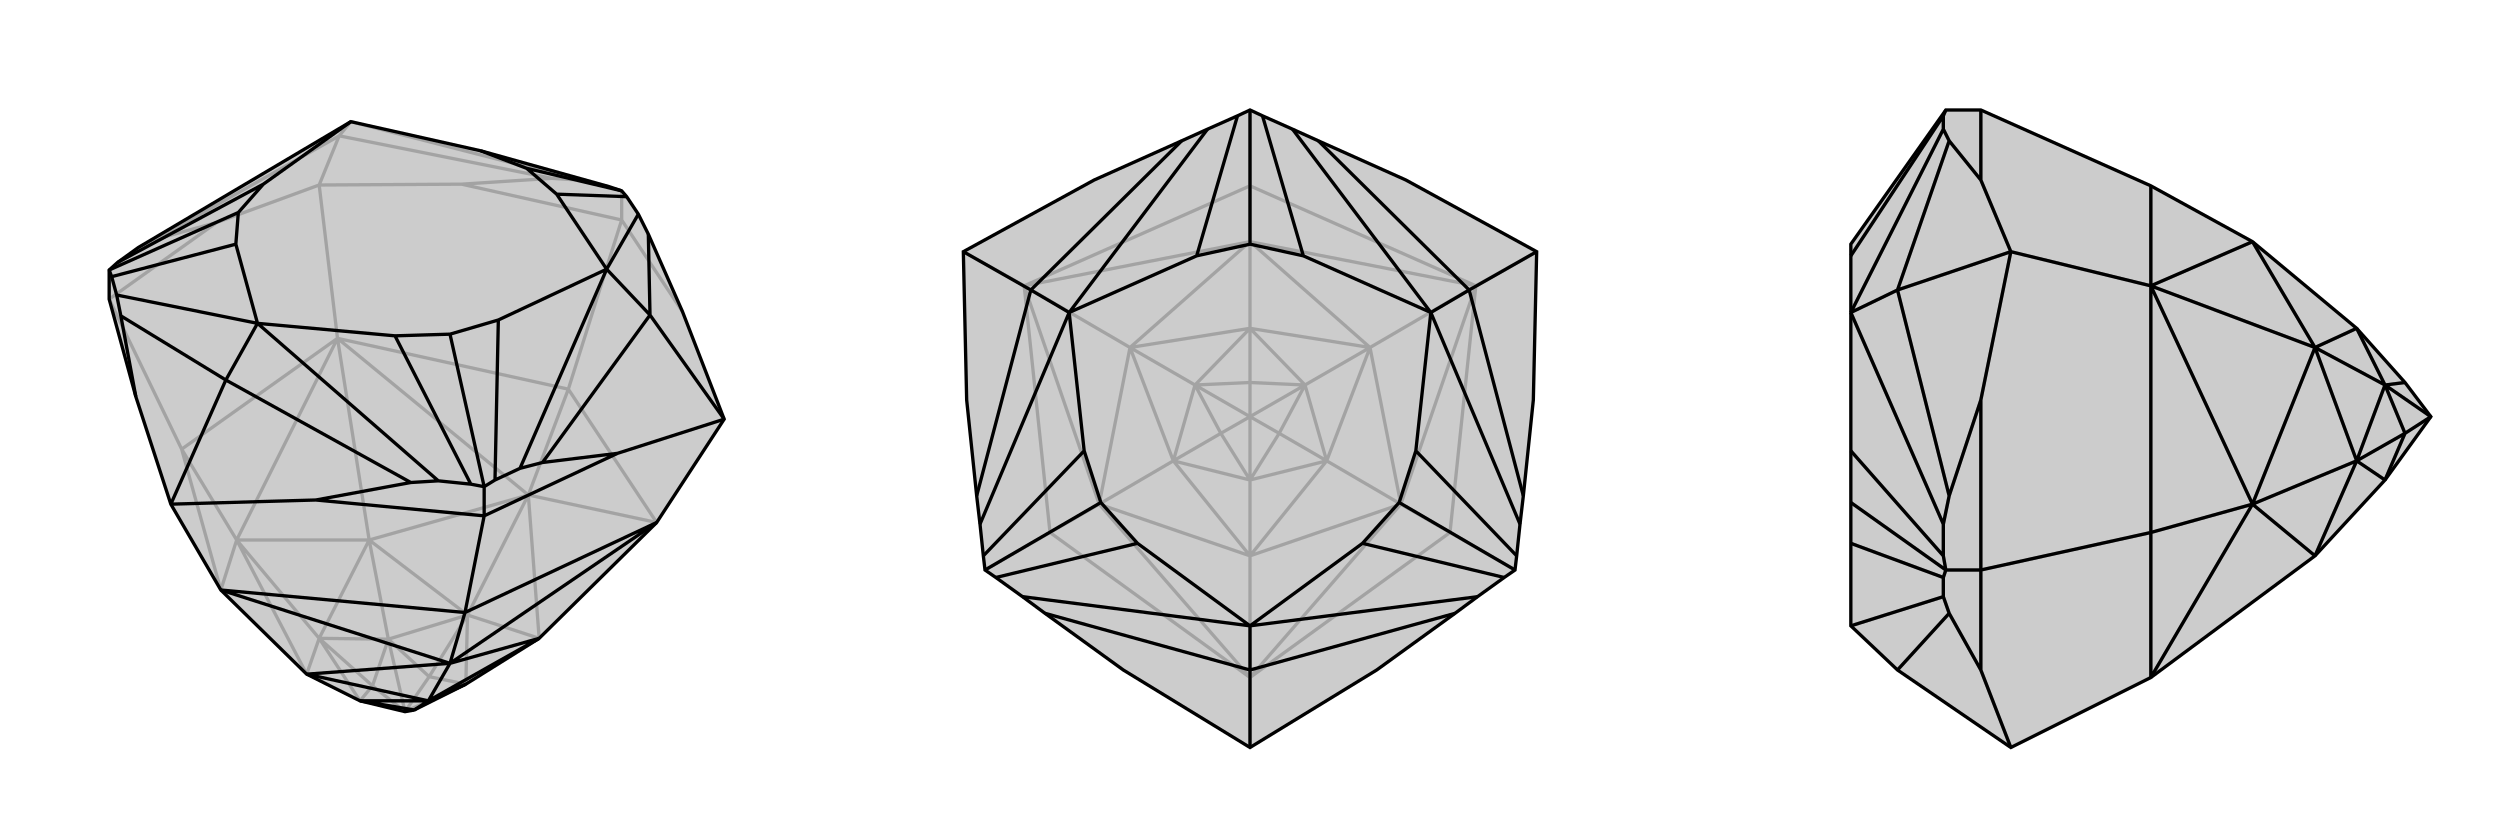 <svg xmlns="http://www.w3.org/2000/svg" viewBox="0 0 3000 1000">
    <g stroke="currentColor" stroke-width="4" fill="none" transform="translate(-14 14)">
        <path fill="currentColor" stroke="none" fill-opacity=".2" d="M382,795L446,827L500,840L511,838L573,807L661,752L802,613L883,489L833,360L792,267L780,243L766,222L760,215L745,210L591,167L435,132L180,283L155,301L145,310L145,345L177,462L219,591L279,694z" />
<path stroke-opacity=".2" d="M760,250L696,453M419,392L397,208M145,345L232,525M760,250L833,360M760,250L568,207M760,250L760,215M145,345L274,253M696,453L802,613M696,453L419,392M696,453L648,580M232,525L419,392M232,525L279,694M232,525L298,634M802,613L648,580M648,580L419,392M419,392L298,634M419,392L457,634M279,694L298,634M648,580L661,752M648,580L457,634M648,580L575,724M298,634L457,634M298,634L382,795M298,634L397,752M661,752L575,724M457,634L575,724M457,634L397,752M457,634L480,753M382,795L397,752M575,724L573,807M575,724L480,753M575,724L529,798M397,752L480,753M397,752L446,827M397,752L461,809M573,807L529,798M573,807L500,840M480,753L529,798M500,840L529,798M480,753L461,809M500,840L480,753M446,827L461,809M500,840L461,809M274,253L397,208M274,253L201,273M397,208L568,207M568,207L676,200M397,208L421,149M201,273L180,283M201,273L421,149M676,200L708,202M421,149L676,200M421,149L435,132M708,202L745,210M708,202L435,132" />
<path d="M382,795L446,827L500,840L511,838L573,807L661,752L802,613L883,489L833,360L792,267L780,243L766,222L760,215L745,210L591,167L435,132L180,283L155,301L145,310L145,345L177,462L219,591L279,694z" />
<path d="M595,605L572,721M595,605L393,586M595,605L755,530M595,605L595,570M572,721L279,694M572,721L802,613M572,721L554,782M279,694L554,782M802,613L554,782M554,782L382,795M554,782L661,752M554,782L528,827M382,795L528,827M661,752L528,827M528,827L446,827M528,827L573,807M528,827L511,838M446,827L511,838M883,489L755,530M755,530L665,541M883,489L794,364M219,591L393,586M393,586L507,565M177,462L159,365M219,591L285,442M792,267L794,364M665,541L638,548M665,541L794,364M794,364L742,309M507,565L540,563M507,565L285,442M159,365L154,340M285,442L159,365M285,442L323,374M780,243L742,309M638,548L608,562M638,548L742,309M540,563L579,567M540,563L323,374M154,340L148,318M154,340L323,374M766,222L682,219M595,570L608,562M608,562L612,370M595,570L579,567M579,567L488,389M595,570L554,387M148,318L145,310M148,318L297,279M155,301L330,207M145,310L300,241M760,215L646,188M742,309L682,219M742,309L612,370M323,374L488,389M323,374L297,279M435,132L330,207M682,219L646,188M612,370L554,387M488,389L554,387M297,279L300,241M330,207L300,241M591,167L646,188" />
    </g>
    <g stroke="currentColor" stroke-width="4" fill="none" transform="translate(1000 0)">
        <path fill="currentColor" stroke="none" fill-opacity=".2" d="M687,216L582,169L551,155L515,139L500,132L485,139L449,155L418,169L313,216L156,302L160,480L172,595L176,629L180,667L182,684L195,693L227,716L254,736L348,804L500,897L652,804L746,736L773,716L805,693L818,684L820,667L824,629L828,595L840,480L844,302z" />
<path stroke-opacity=".2" d="M818,684L740,639M771,343L844,302M500,132L500,223M229,343L156,302M500,813L500,897M182,684L260,639M740,639L500,813M740,639L771,343M740,639L681,605M500,223L771,343M500,223L229,343M500,223L500,290M260,639L229,343M260,639L500,813M260,639L319,605M500,813L681,605M771,343L681,605M771,343L500,290M771,343L644,417M500,290L229,343M229,343L319,605M229,343L356,417M500,813L319,605M500,813L500,667M681,605L500,667M681,605L644,417M681,605L592,553M500,290L644,417M500,290L356,417M500,290L500,394M319,605L356,417M319,605L500,667M319,605L408,553M500,667L592,553M644,417L592,553M644,417L500,394M644,417L566,462M356,417L500,394M356,417L408,553M356,417L434,462M500,667L408,553M500,667L500,576M592,553L500,576M592,553L566,462M592,553L535,520M500,394L566,462M500,394L434,462M500,394L500,459M408,553L434,462M408,553L500,576M408,553L465,520M500,576L535,520M566,462L535,520M535,520L500,500M566,462L500,459M566,462L500,500M434,462L500,459M500,500L500,459M434,462L465,520M500,500L434,462M500,576L465,520M500,576L500,500M500,500L465,520" />
<path d="M687,216L582,169L551,155L515,139L500,132L485,139L449,155L418,169L313,216L156,302L160,480L172,595L176,629L180,667L182,684L195,693L227,716L254,736L348,804L500,897L652,804L746,736L773,716L805,693L818,684L820,667L824,629L828,595L840,480L844,302z" />
<path d="M844,302L763,348M500,897L500,804M156,302L237,348M582,169L763,348M828,595L763,348M763,348L717,375M746,736L500,804M500,804L254,736M500,804L500,751M172,595L237,348M237,348L418,169M237,348L283,375M551,155L717,375M824,629L717,375M773,716L500,751M227,716L500,751M176,629L283,375M449,155L283,375M515,139L564,307M820,667L699,541M805,693L635,652M818,684L679,603M195,693L365,652M180,667L301,541M182,684L321,603M485,139L436,307M500,132L500,293M717,375L564,307M717,375L699,541M500,751L635,652M500,751L365,652M283,375L301,541M283,375L436,307M564,307L500,293M699,541L679,603M635,652L679,603M365,652L321,603M301,541L321,603M436,307L500,293" />
    </g>
    <g stroke="currentColor" stroke-width="4" fill="none" transform="translate(2000 0)">
        <path fill="currentColor" stroke="none" fill-opacity=".2" d="M581,223L703,290L828,394L886,459L917,500L862,576L778,667L581,813L413,897L277,804L221,751L221,652L221,603L221,541L221,375L221,307L221,293L335,132L377,132z" />
<path stroke-opacity=".2" d="M581,343L413,302M377,684L581,639M377,132L377,216M377,684L377,480M377,684L377,804M377,684L335,684M581,223L581,343M581,639L581,343M581,639L581,813M581,639L703,605M703,290L581,343M581,343L703,605M581,343L778,417M581,813L703,605M703,290L778,417M703,605L778,417M703,605L778,667M703,605L828,553M778,417L828,394M778,417L828,553M778,417L862,462M778,667L828,553M828,394L862,462M828,553L862,462M828,553L862,576M828,553L886,520M862,462L886,459M862,462L886,520M917,500L862,462M862,576L886,520M917,500L886,520M413,897L377,804M377,804L339,736M377,480L413,302M377,480L339,595M413,302L377,216M377,216L339,169M413,302L277,348M339,736L332,716M277,804L339,736M339,595L332,629M339,595L277,348M339,169L332,155M277,348L339,169M277,348L221,375M332,716L332,693M332,716L221,751M332,629L332,667M332,629L221,375M332,155L332,139M332,155L221,375M332,693L335,684M332,693L221,652M335,684L332,667M332,667L221,541M335,684L221,603M335,132L332,139M332,139L221,307" />
<path d="M581,223L703,290L828,394L886,459L917,500L862,576L778,667L581,813L413,897L277,804L221,751L221,652L221,603L221,541L221,375L221,307L221,293L335,132L377,132z" />
<path d="M377,684L581,639M581,343L413,302M377,684L377,804M377,684L377,480M377,684L335,684M377,132L377,216M581,639L581,813M581,639L581,343M581,639L703,605M581,223L581,343M581,813L703,605M581,343L703,605M581,343L703,290M581,343L778,417M703,605L778,667M703,605L778,417M703,605L828,553M703,290L778,417M778,667L828,553M778,417L828,553M778,417L828,394M778,417L862,462M828,553L862,576M828,553L862,462M828,553L886,520M828,394L862,462M862,576L886,520M862,462L886,520M886,520L917,500M862,462L886,459M862,462L917,500M413,302L377,216M377,216L339,169M413,302L377,480M377,480L339,595M413,302L277,348M413,897L377,804M377,804L339,736M339,169L332,155M339,169L277,348M339,595L332,629M339,595L277,348M277,348L221,375M339,736L332,716M339,736L277,804M332,155L332,139M332,155L221,375M332,629L332,667M332,629L221,375M332,716L332,693M332,716L221,751M335,132L332,139M332,139L221,307M335,684L332,667M332,667L221,541M335,684L332,693M332,693L221,652M335,684L221,603" />
    </g>
</svg>